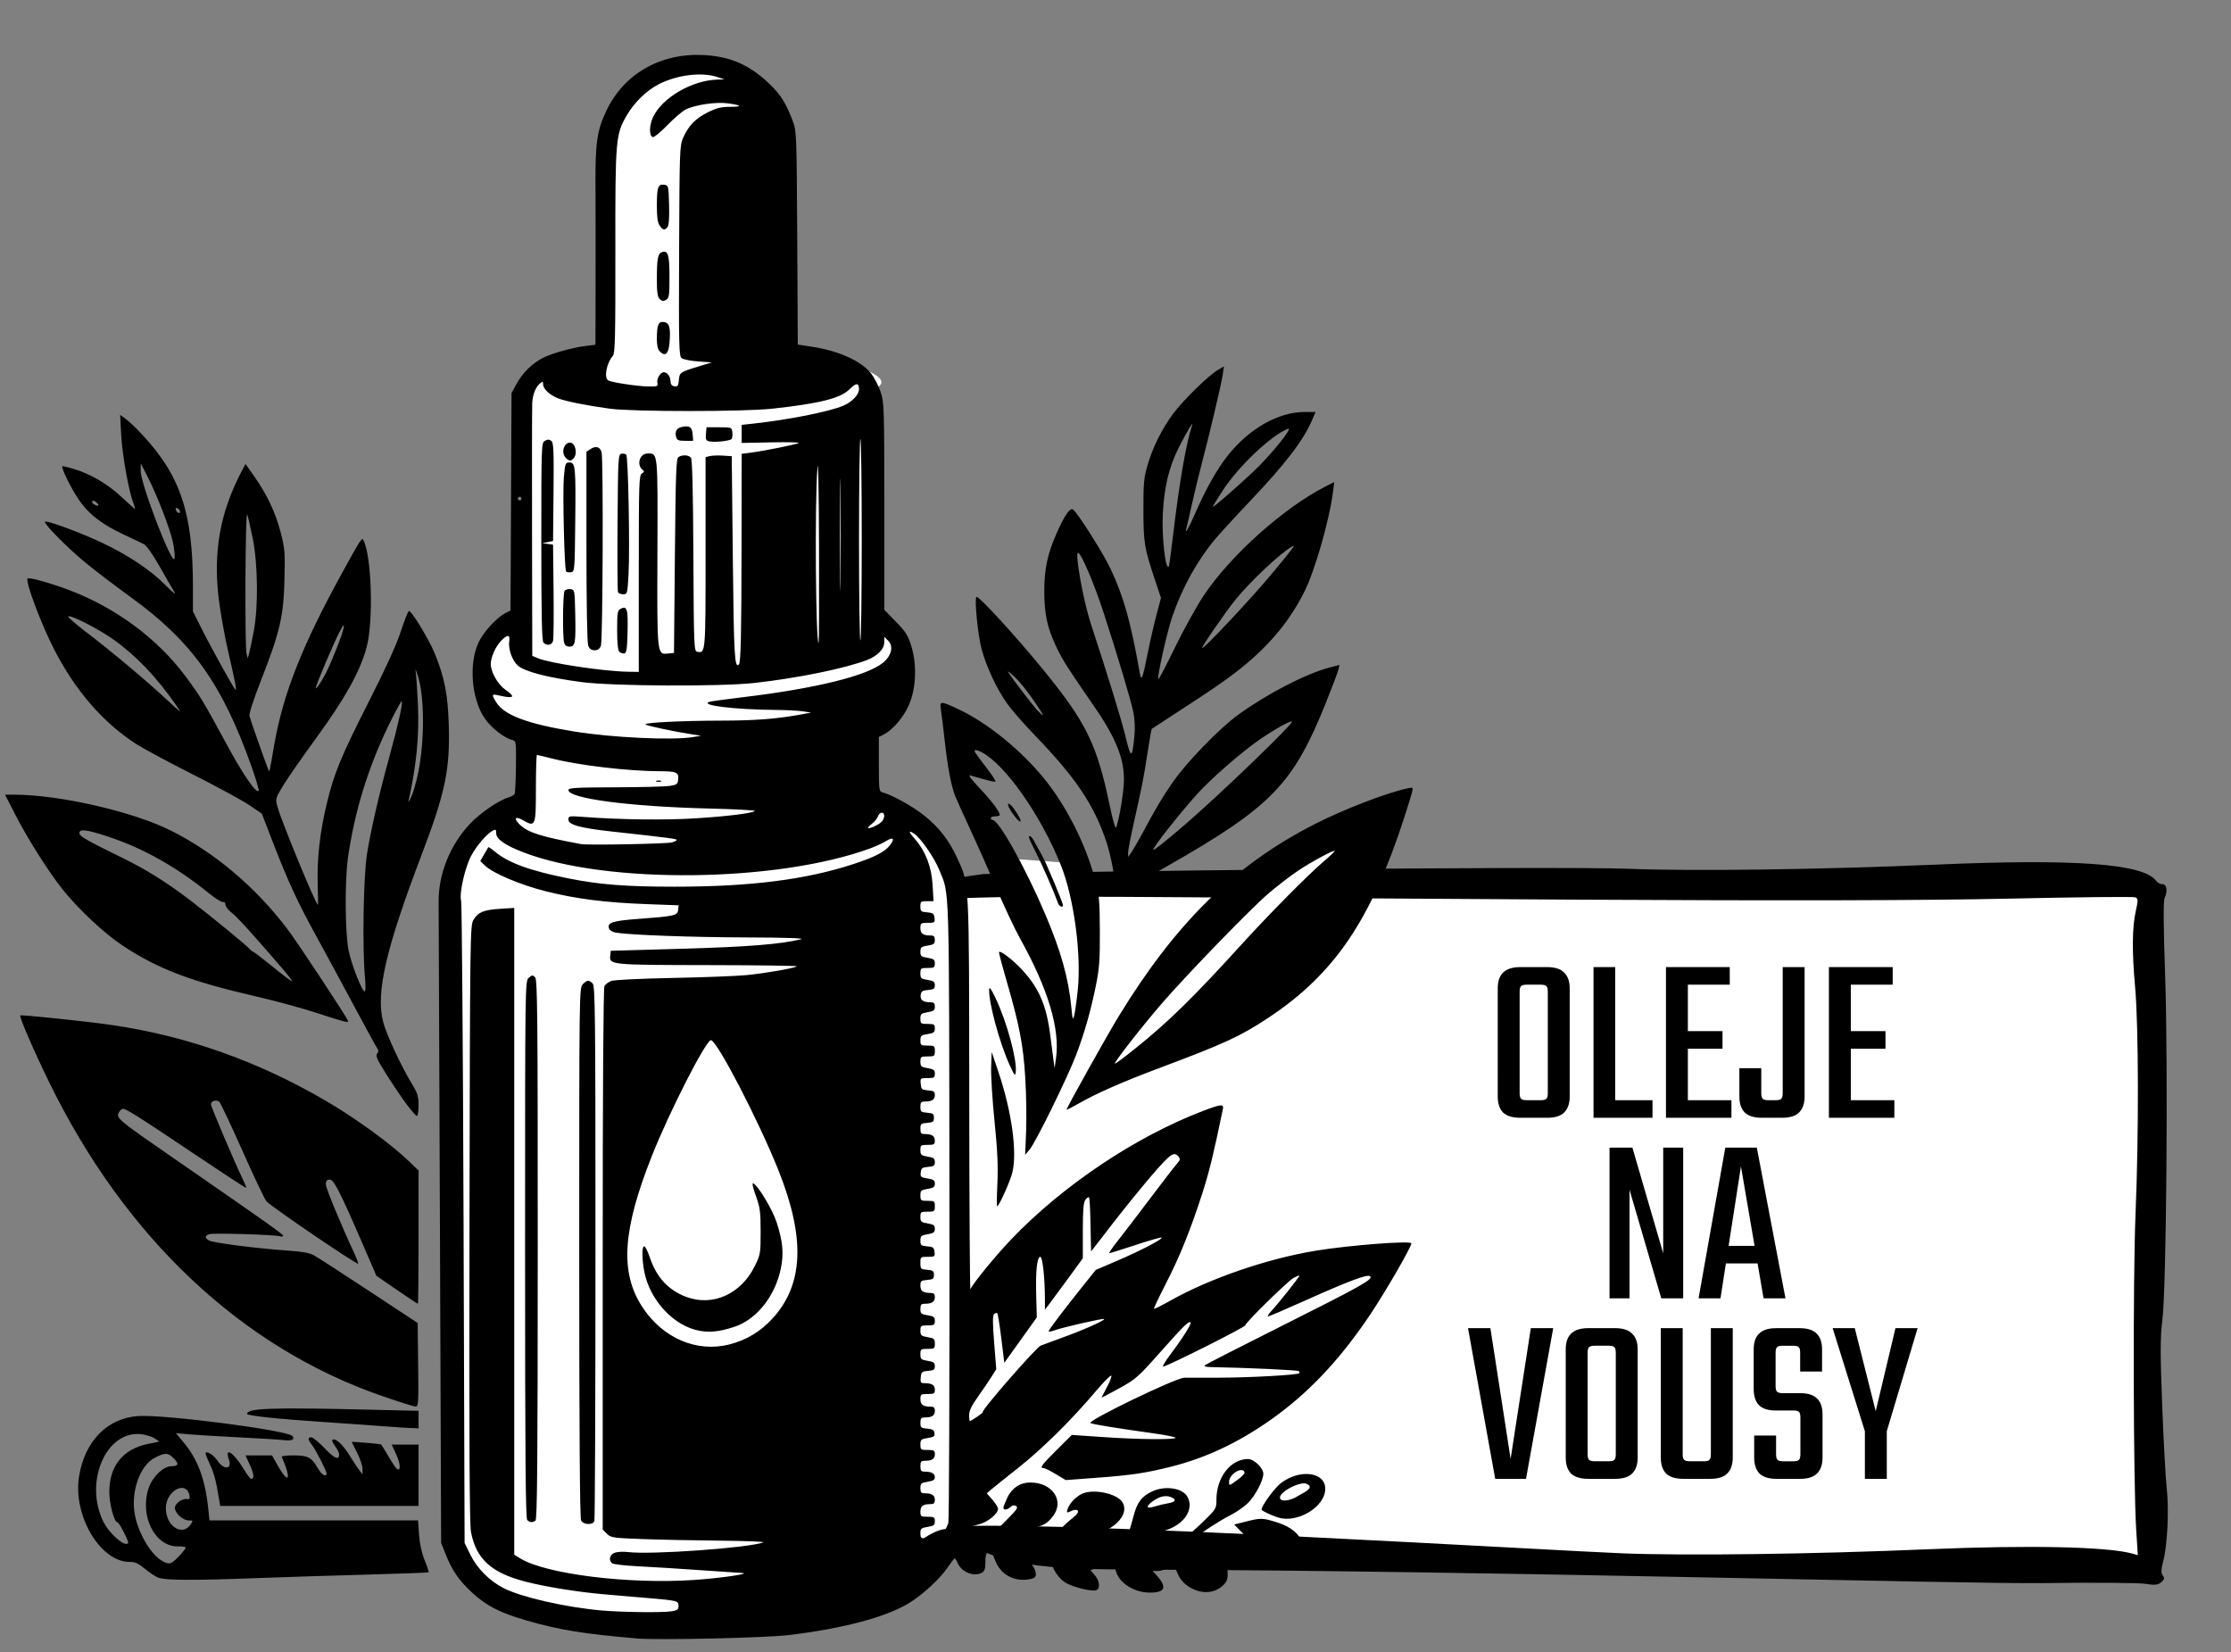 <?xml version="1.0" encoding="UTF-8" standalone="no"?>
<!-- Created with Inkscape (http://www.inkscape.org/) -->

<svg
   width="327.011mm"
   height="242.183mm"
   viewBox="0 0 327.011 242.183"
   version="1.1"
   id="svg5"
   inkscape:version="1.1.1 (3bf5ae0d25, 2021-09-20)"
   sodipodi:docname="OLEJE NA VOUSY.svg"
   xmlns:inkscape="http://www.inkscape.org/namespaces/inkscape"
   xmlns:sodipodi="http://sodipodi.sourceforge.net/DTD/sodipodi-0.dtd"
   xmlns="http://www.w3.org/2000/svg"
   xmlns:svg="http://www.w3.org/2000/svg">
  <rect x="0" y="0" width="327.011" height="242.183" fill="#808080" stroke="none"/>
  <sodipodi:namedview
     id="namedview7"
     pagecolor="#ffffff"
     bordercolor="#666666"
     borderopacity="1.0"
     inkscape:pageshadow="2"
     inkscape:pageopacity="0.0"
     inkscape:pagecheckerboard="0"
     inkscape:document-units="mm"
     showgrid="false"
     lock-margins="true"
     fit-margin-top="5"
     fit-margin-left="5"
     fit-margin-right="5"
     fit-margin-bottom="5"
     inkscape:zoom="0.5052024"
     inkscape:cx="722.48271"
     inkscape:cy="497.82028"
     inkscape:window-width="1920"
     inkscape:window-height="991"
     inkscape:window-x="-9"
     inkscape:window-y="-9"
     inkscape:window-maximized="1"
     inkscape:current-layer="layer3"
     height="242.183mm" />
  <defs
     id="defs2" />
  <g
     inkscape:groupmode="layer"
     id="layer2"
     inkscape:label="bila"
     transform="translate(-16.273,83.565)">
    <path
       style="fill:#ffffff;stroke:none;stroke-width:0.265px;stroke-linecap:butt;stroke-linejoin:miter;stroke-opacity:1"
       d="m 331.182,46.248 -109.981,-0.786 -64.853,-0.345 -5.325,-8.755 -9.296,-5.237 2.16,-14.271 4.844,-2.815 -1.702,-5.63 -2.553,-2.029 -0.393,-32.863 c 0,0 5.041,-1.244 -4.124,-3.993 -9.165,-2.75 -13.551,-2.422 -13.551,-2.422 l 3.208,-12.242 0.196,-23.567 -6.677,-5.041 c 0,0 -12.569,-2.422 -16.628,5.826 -4.059,8.249 -1.309,24.484 -1.309,24.484 l -0.458,7.201 -0.458,4.713 -9.361,2.422 -2.095,3.273 0.131,7.07 -0.393,26.382 -5.04,2.332 -0.324,9.047 4.382,4.136 1.375,4.452 -0.393,7.267 -7.267,3.142 -2.291,7.398 -0.917,8.969 0.327,29.656 V 122.122 l 0.327,21.276 4.321,6.285 18.854,5.303 20.883,-0.851 c 0,0 16.563,1.571 23.895,-4.713 5.069,-4.826 6.261,-5.986 12.504,-7.725 l 34.696,1.964 73.713,2.291 h 50.67 8.969 z"
       id="path4420"
       sodipodi:nodetypes="ccccccccccsccccscccccccccccccccccccccccccccc" />
    <g
       aria-label="OLEJE NA VOUSY"
       id="text3585"
       style="font-size:35.278px;line-height:0.75;font-family:Teko;-inkscape-font-specification:Teko;stroke-width:0.265"
       transform="translate(-4.259,3.042)">
      <path
         d="M 247.402,70.514 V 58.731 q 0,-0.635 -0.212,-0.811 -0.176,-0.212 -0.847,-0.212 h -1.164 v -2.575 h 2.117 q 1.729,0 2.505,0.811 0.811,0.776 0.811,2.293 v 12.277 z m 0,3.104 v -4.586 h 3.21 v 5.08 q 0,1.517 -0.811,2.328 -0.776,0.776 -2.505,0.776 h -2.328 v -2.575 h 1.376 q 0.67,0 0.847,-0.212 0.212,-0.212 0.212,-0.811 z m -4.128,-14.887 v 11.818 h -3.21 V 58.237 q 0,-1.517 0.776,-2.293 0.811,-0.811 2.54,-0.811 h 2.117 v 2.575 h -1.164 q -0.635,0 -0.847,0.212 -0.212,0.176 -0.212,0.811 z m 0,10.054 v 4.833 q 0,0.6 0.212,0.811 0.212,0.212 0.847,0.212 h 1.094 v 2.575 h -2.046 q -1.729,0 -2.54,-0.776 -0.776,-0.811 -0.776,-2.328 v -5.327 z"
         style="text-align:center;text-anchor:middle"
         id="path18574" />
      <path
         d="m 254.105,55.132 h 3.175 v 22.084 h -3.175 z m 1.552,22.084 v -2.575 h 7.091 v 2.575 z"
         style="text-align:center;text-anchor:middle"
         id="path18576" />
      <path
         d="m 264.723,55.132 h 3.21 v 22.084 h -3.21 z m 8.29,9.384 v 2.575 h -6.526 v -2.575 z m 1.058,-9.384 v 2.575 h -7.655 v -2.575 z m 0.247,19.509 v 2.575 h -7.902 v -2.575 z"
         style="text-align:center;text-anchor:middle"
         id="path18578" />
      <path
         d="m 275.483,69.949 h 3.21 v 3.669 q 0,0.6 0.212,0.811 0.212,0.212 0.847,0.212 h 1.023 q 0.67,0 0.847,-0.212 0.212,-0.212 0.212,-0.811 V 55.132 h 3.21 v 18.979 q 0,1.517 -0.811,2.328 -0.776,0.776 -2.469,0.776 h -2.999 q -1.693,0 -2.505,-0.776 -0.776,-0.811 -0.776,-2.328 z"
         style="text-align:center;text-anchor:middle"
         id="path18580" />
      <path
         d="m 288.606,55.132 h 3.21 v 22.084 h -3.21 z m 8.29,9.384 v 2.575 h -6.526 v -2.575 z m 1.058,-9.384 v 2.575 h -7.655 v -2.575 z m 0.247,19.509 v 2.575 h -7.902 v -2.575 z"
         style="text-align:center;text-anchor:middle"
         id="path18582" />
      <path
         d="m 264.318,81.591 h 2.928 v 22.084 h -3.21 l -4.657,-15.91 v 15.91 h -2.928 V 81.591 h 3.351 l 4.516,15.487 z"
         style="text-align:center;text-anchor:middle"
         id="path18584" />
      <path
         d="m 279.452,95.984 v 2.575 h -7.232 v -2.575 z m 2.787,7.691 h -3.21 l -3.316,-19.332 -2.999,19.332 h -3.21 l 3.916,-22.084 h 4.621 z"
         style="text-align:center;text-anchor:middle"
         id="path18586" />
      <path
         d="m 244.915,108.049 h 3.281 l -3.986,22.084 h -4.516 l -3.986,-22.084 h 3.281 l 2.963,19.156 z"
         style="text-align:center;text-anchor:middle"
         id="path18588" />
      <path
         d="m 257.368,123.43 v -11.783 q 0,-0.635 -0.212,-0.811 -0.176,-0.212 -0.847,-0.212 h -1.164 v -2.575 h 2.117 q 1.729,0 2.505,0.811 0.811,0.776 0.811,2.293 v 12.277 z m 0,3.104 v -4.586 h 3.21 v 5.08 q 0,1.517 -0.811,2.328 -0.776,0.776 -2.505,0.776 h -2.328 v -2.575 h 1.376 q 0.67,0 0.847,-0.212 0.212,-0.212 0.212,-0.811 z m -4.128,-14.887 v 11.818 h -3.21 v -12.312 q 0,-1.517 0.776,-2.293 0.811,-0.811 2.54,-0.811 h 2.117 v 2.575 h -1.164 q -0.635,0 -0.847,0.212 -0.212,0.176 -0.212,0.811 z m 0,10.054 v 4.833 q 0,0.6 0.212,0.811 0.212,0.212 0.847,0.212 h 1.094 v 2.575 h -2.046 q -1.729,0 -2.54,-0.776 -0.776,-0.811 -0.776,-2.328 v -5.327 z"
         style="text-align:center;text-anchor:middle"
         id="path18590" />
      <path
         d="m 271.303,126.535 v -18.486 h 3.21 v 18.979 q 0,1.517 -0.811,2.328 -0.776,0.776 -2.505,0.776 h -2.328 v -2.575 h 1.411 q 0.635,0 0.811,-0.212 0.212,-0.212 0.212,-0.811 z m -4.128,-18.486 v 18.486 q 0,0.6 0.212,0.811 0.212,0.212 0.847,0.212 h 1.094 v 2.575 h -2.046 q -1.729,0 -2.54,-0.776 -0.776,-0.811 -0.776,-2.328 v -18.979 z"
         style="text-align:center;text-anchor:middle"
         id="path18592" />
      <path
         d="m 284.426,126.535 v -5.397 q 0,-0.635 -0.212,-0.811 -0.176,-0.212 -0.811,-0.212 h -2.611 q -1.693,0 -2.469,-0.811 -0.741,-0.811 -0.741,-2.328 v -5.821 q 0,-1.517 0.776,-2.293 0.811,-0.811 2.505,-0.811 h 3.457 q 1.729,0 2.505,0.811 0.776,0.776 0.776,2.293 v 3.246 h -3.21 v -2.752 q 0,-0.635 -0.212,-0.811 -0.176,-0.212 -0.847,-0.212 h -1.482 q -0.635,0 -0.847,0.212 -0.212,0.176 -0.212,0.811 v 4.904 q 0,0.6 0.212,0.811 0.212,0.212 0.847,0.212 h 2.575 q 1.693,0 2.469,0.811 0.776,0.776 0.776,2.293 v 6.35 q 0,1.517 -0.811,2.328 -0.776,0.776 -2.469,0.776 h -3.457 q -1.693,0 -2.505,-0.776 -0.776,-0.811 -0.776,-2.328 v -3.246 h 3.21 v 2.752 q 0,0.6 0.212,0.811 0.212,0.212 0.847,0.212 h 1.482 q 0.635,0 0.811,-0.212 0.212,-0.212 0.212,-0.811 z"
         style="text-align:center;text-anchor:middle"
         id="path18594" />
      <path
         d="m 296.985,123.501 h -2.999 l -4.833,-15.452 h 3.246 l 3.069,12.171 2.893,-12.171 h 3.246 z m -3.104,-1.764 h 3.21 v 8.396 h -3.21 z"
         style="text-align:center;text-anchor:middle"
         id="path18596" />
    </g>
  </g>
  <g
     inkscape:label="Vrstva 1"
     inkscape:groupmode="layer"
     id="layer1"
     transform="translate(109.996,5.63)">
    <path
       style="fill:#000000;stroke-width:0.328"
       d="m 14.82,227.883 2.131,-0.447 14.026,-9.397 c 17.809,-0.581 86.313,3.575 96.891,3.99 9.377,0.368 27.95,0.119 44.835,-0.602 14.709,-0.628 26.298,-0.376 29.888,0.65 l 0.765,0.219 -0.231,-3.635 c -0.436,-6.852 -0.5,-36.826 -0.099,-46.459 0.483,-11.594 0.449,-27.469 -0.07,-33.21 -0.469,-5.188 -0.433,-8.756 0.113,-11.152 0.35,-1.534 0.34,-1.776 -0.077,-1.958 -0.262,-0.114 -8.566,-0.029 -18.453,0.191 -12.23,0.271 -32.704,0.319 -64.04,0.148 -66.303,-0.362 -79.618,-0.684 -91.468,-0.134 0,0 0.161,-2.555 1.05,-3.034 v 0 l 4.019,-0.579 c 10.728,-0.409 83.949,-1.192 94.69,-0.772 9.414,0.368 28.14,0.115 44.681,-0.603 20.666,-0.897 30.729,-0.163 32.579,2.375 0.195,0.267 0.614,0.486 0.931,0.486 0.636,0 0.778,1.016 0.288,2.058 -0.182,0.386 -0.149,4.556 0.088,11.251 0.458,12.94 0.19,46.06 -0.409,50.636 -0.306,2.338 -0.311,4.892 -0.022,12.41 0.2,5.207 0.503,10.725 0.674,12.263 0.348,3.135 0.092,8.291 -0.529,10.643 -0.315,1.194 -0.327,1.668 -0.05,2.048 0.284,0.39 0.233,0.602 -0.242,1.004 -0.465,0.394 -0.987,0.445 -2.292,0.224 -0.929,-0.157 -7.562,-0.207 -14.74,-0.111 -12.22,0.164 -80.352,-1.797 -132.445,-1.976 -13.695,-0.047 -22.014,-0.355 -27.093,-5.411 -3.26,-3.245 -13.308,9.032 -13.308,9.032 z"
       id="path1693"
       sodipodi:nodetypes="cccssscssccsccccccsscssccccssssssscc" />
    <path
       style="fill:#ffffff;stroke:none;stroke-width:0.265px;stroke-linecap:butt;stroke-linejoin:miter;stroke-opacity:1"
       d="m 85.926,117.638 -16.479,9.443 13.517,1.296 c 0,0 12.776,-12.406 2.963,-10.739 z"
       id="path4455" />
    <path
       style="fill:#ffffff;stroke:none;stroke-width:0.265px;stroke-linecap:butt;stroke-linejoin:miter;stroke-opacity:1"
       d="m 49.449,127.637 -1.111,-6.666 -11.601,-0.858 4.936,9.931 8.888,-2.407"
       id="path4490"
       sodipodi:nodetypes="ccccc" />
  </g>
  <g
     inkscape:groupmode="layer"
     id="layer3"
     inkscape:label="olej"
     transform="translate(-16.273,83.565)">
    <path
       style="fill:#000000;stroke-width:0.265"
       d="m 109.64,156.569 c -7.829,-0.67 -11.355,-1.243 -16.152,-2.624 -3.887,-1.119 -5.927,-2.159 -8,-4.078 -1.923,-1.78 -2.915,-3.203 -3.839,-5.507 l -0.717,-1.789 -0.174,-45.905 c -0.096,-25.248 -0.182,-46.858 -0.193,-48.022 -0.036,-4.095 1.653,-8.326 4.566,-11.44 1.488,-1.591 4.261,-3.488 5.722,-3.916 0.364,-0.106 0.739,-0.315 0.835,-0.464 0.095,-0.149 0.189,-1.964 0.209,-4.034 0.035,-3.725 0.029,-3.766 -0.576,-3.917 -1.175,-0.295 -3.067,-1.786 -4.005,-3.157 -1.933,-2.824 -2.358,-7.997 -0.91,-11.098 0.728,-1.559 2.628,-3.64 3.947,-4.322 l 0.749,-0.387 0.074,-15.938 0.074,-15.938 0.777,-1.403 c 0.877,-1.583 2.272,-2.95 3.814,-3.736 1.305,-0.666 4.31,-1.508 6.242,-1.749 l 1.47,-0.184 0.016,-9.296 c 0.009,-5.113 0.002,-11.503 -0.014,-14.2 -0.037,-6.097 0.237,-7.944 1.602,-10.815 2.573,-5.408 7.952,-8.479 14.271,-8.147 4.039,0.212 6.945,1.54 9.952,4.548 1.415,1.415 2.15,2.635 3.106,5.151 0.54,1.423 0.56,1.95 0.64,17.101 l 0.083,15.633 2.102,0.322 c 3.881,0.594 7.112,2.045 8.597,3.86 0.48,0.586 1.121,1.806 1.425,2.711 0.536,1.593 0.553,2.127 0.553,16.811 v 15.166 l 1.703,1.745 c 1.474,1.511 1.781,2.002 2.283,3.655 0.848,2.793 0.656,6.387 -0.468,8.764 -0.824,1.741 -2.307,3.44 -3.584,4.104 l -0.728,0.378 v 3.987 c 0,3.795 0.026,3.994 0.542,4.128 1.387,0.363 4.509,2.099 6.132,3.41 2.181,1.762 3.603,3.599 4.806,6.205 1.798,3.895 1.747,2.892 1.77,34.831 0.011,15.832 0.088,28.606 0.171,28.388 0.295,-0.782 3.628,-4.863 5.996,-7.342 7.541,-7.893 18.247,-15.054 28.134,-18.818 2.637,-1.004 3.039,-1.037 2.871,-0.232 -1.432,6.853 -1.984,9.116 -2.983,12.23 -1.734,5.401 -3.316,9.326 -5.384,13.353 -1.004,1.956 -1.781,3.601 -1.726,3.656 0.055,0.055 1.154,-0.492 2.442,-1.215 5.784,-3.249 14.171,-6.126 21.259,-7.293 4.89,-0.805 14.023,-1.505 14.023,-1.076 0,0.529 -3.713,6.959 -5.97,10.339 -4.188,6.272 -8.567,11.026 -13.588,14.751 -5.122,3.8 -10.26,6.298 -15.764,7.666 -3.701,0.92 -5.789,1.228 -10.899,1.607 l -4.447,0.331 -1.46,-0.881 c -0.803,-0.485 -1.607,-0.881 -1.786,-0.881 -0.619,0 -0.316,-0.418 1.91,-2.633 l 2.236,-2.224 4.577,0.314 c 5.09,0.35 10.342,0.41 10.63,0.122 0.103,-0.103 -1.276,-0.393 -3.065,-0.644 -5.718,-0.802 -9.064,-1.346 -9.411,-1.531 -0.576,-0.307 12.502,-6.629 13.745,-6.644 0.339,-0.004 2.64,-0.007 5.114,-0.007 4.35,-1e-4 11.481,-0.396 11.737,-0.652 0.069,-0.069 0.041,-0.209 -0.061,-0.311 -0.152,-0.152 -7.82,-0.503 -12.853,-0.588 -0.716,-0.012 -1.079,-0.114 -0.926,-0.261 0.138,-0.132 5.139,-2.692 11.113,-5.688 11.912,-5.974 13.58,-6.909 13.13,-7.359 -0.362,-0.362 -3.055,0.647 -9.833,3.687 -2.69,1.206 -5.005,2.193 -5.145,2.193 -0.14,0 0.11,-0.387 0.556,-0.86 0.923,-0.98 4.056,-4.933 4.056,-5.117 0,-0.067 -0.369,0.069 -0.819,0.302 -0.831,0.43 -7.118,6.592 -7.118,6.976 0,0.281 -11.873,6.228 -12.06,6.042 -0.08,-0.08 0.38,-0.843 1.023,-1.694 1.844,-2.442 3.195,-4.583 3.009,-4.769 -0.253,-0.253 -0.974,0.459 -4.601,4.544 -3.068,3.456 -3.458,3.797 -5.82,5.093 -1.392,0.764 -2.562,1.389 -2.599,1.389 -0.037,0 0.287,-0.656 0.722,-1.458 0.434,-0.802 0.745,-1.592 0.69,-1.756 -0.055,-0.164 -1.096,0.879 -2.315,2.318 -3.572,4.218 -7.84,8.428 -11.387,11.23 -1.819,1.437 -3.588,2.855 -3.931,3.15 l -0.624,0.537 0.822,0.936 c 0.452,0.515 0.822,1.12 0.822,1.344 0,0.691 -1.438,1.89 -2.668,2.226 -0.643,0.175 -1.318,0.361 -1.499,0.412 -0.519,0.147 -0.392,0.561 0.394,1.29 0.87,0.807 1.127,0.842 1.127,0.157 0,-0.458 0.088,-0.485 0.798,-0.237 0.439,0.153 1.081,0.207 1.427,0.121 0.444,-0.111 1.083,0.117 2.178,0.777 2.346,1.414 3.839,0.995 2.221,-0.624 -0.548,-0.548 -1.278,-0.912 -2.273,-1.135 l -1.466,-0.328 1.402,-1.42 c 1.13,-1.144 1.326,-1.467 1.011,-1.661 -0.26,-0.161 -0.533,-0.113 -0.815,0.142 -0.49,0.443 -1.044,0.505 -1.044,0.116 0,-0.147 0.25,-0.8 0.556,-1.45 0.681,-1.448 1.889,-2.251 3.386,-2.251 3.247,0 5.047,2.672 3.323,4.932 -0.841,1.103 -1.521,1.481 -3.032,1.69 -1.127,0.155 -1.155,0.179 -0.529,0.447 0.364,0.155 1.123,0.651 1.686,1.102 0.758,0.606 1.274,0.81 1.984,0.783 0.644,-0.024 1.295,0.192 1.979,0.658 0.99,0.674 2.695,1.183 2.986,0.892 0.6,-0.6 -1.395,-2.358 -3.322,-2.927 l -1.077,-0.318 0.77,-0.785 c 0.424,-0.432 1.145,-1.068 1.604,-1.415 1.007,-0.762 0.719,-1.38 -0.405,-0.868 -0.646,0.294 -0.676,0.277 -0.506,-0.285 0.234,-0.773 1.121,-1.74 2.026,-2.211 1.652,-0.86 5.334,-0.089 6.061,1.269 1.19,2.224 -2.589,5.1 -6.031,4.59 -0.924,-0.137 -0.892,-0.106 0.373,0.363 0.761,0.282 1.809,0.838 2.329,1.235 0.893,0.681 1.018,0.705 2.221,0.428 1.082,-0.25 1.47,-0.22 2.566,0.196 0.71,0.27 1.857,0.575 2.548,0.679 1.056,0.158 1.256,0.121 1.256,-0.237 0,-0.595 -1.855,-1.874 -3.308,-2.281 -0.957,-0.268 -1.177,-0.431 -1.032,-0.766 0.102,-0.234 0.397,-1.242 0.657,-2.24 0.528,-2.031 1.201,-2.919 2.757,-3.638 1.91,-0.882 4.461,-0.481 5.152,0.808 1.225,2.29 -1.29,4.952 -4.957,5.246 l -1.673,0.134 1.517,0.512 c 0.834,0.282 1.808,0.741 2.164,1.021 0.356,0.28 1.033,0.509 1.505,0.509 0.476,0 1.02,0.195 1.221,0.438 0.783,0.944 3.406,1.556 3.406,0.794 0,-0.498 -0.694,-1.055 -2.346,-1.883 l -1.42,-0.712 0.626,-0.415 c 0.344,-0.228 1.429,-1.198 2.412,-2.156 1.726,-1.683 1.786,-1.785 1.786,-3.04 0,-3.309 2.078,-5.991 4.642,-5.991 0.867,0 2.238,1.326 2.235,2.162 -0.004,0.968 -1.154,3.165 -2.228,4.259 -0.539,0.549 -1.716,1.367 -2.616,1.82 -1.531,0.77 -4.679,2.822 -4.679,3.051 0,0.057 0.582,0.026 1.294,-0.069 1.597,-0.212 3.01,0.219 3.733,1.139 0.493,0.627 0.503,0.721 0.117,1.148 -0.231,0.255 -0.71,0.537 -1.065,0.626 -0.598,0.15 -0.617,0.204 -0.262,0.751 0.382,0.589 0.535,1.418 0.458,2.472 -0.068,0.917 -1.284,1.91 -2.58,2.104 -1.743,0.261 -3.84,-0.818 -4.587,-2.36 -0.301,-0.622 -0.548,-1.273 -0.548,-1.445 0,-0.439 -0.212,-0.393 -0.986,0.216 -0.37,0.291 -1.035,0.529 -1.477,0.529 h -0.804 l 0.542,0.595 c 1.62,1.778 1.332,2.58 -0.928,2.58 -2.646,1e-4 -5.078,-1.818 -5.078,-3.796 0,-0.84 0.125,-0.842 -2.28,0.027 l -1.354,0.489 0.627,0.729 c 0.718,0.835 0.824,1.963 0.207,2.2 -0.603,0.232 -3.242,-0.401 -4.436,-1.063 -0.948,-0.526 -2.017,-2.042 -2.027,-2.874 -0.011,-0.898 -0.395,-1.009 -1.792,-0.517 -1.285,0.453 -1.346,0.514 -0.986,0.991 0.211,0.279 0.388,0.771 0.393,1.091 0.007,0.46 -0.188,0.62 -0.918,0.757 -2.222,0.417 -4.199,-0.637 -5.011,-2.67 -0.289,-0.724 -0.543,-1.349 -0.564,-1.389 -0.021,-0.04 -0.234,0.003 -0.473,0.095 -0.321,0.123 -0.435,0.504 -0.435,1.452 0,1 -0.114,1.346 -0.512,1.559 -1.177,0.63 -2.944,-0.058 -3.526,-1.373 -0.179,-0.404 -0.385,-0.731 -0.459,-0.727 -0.074,0.004 -0.541,0.607 -1.039,1.341 -1.132,1.668 -3.731,4.059 -5.701,5.245 -3.407,2.05 -9.663,3.706 -17.603,4.659 -3.389,0.407 -19.156,0.759 -22.225,0.496 z m 5.093,-3.981 c 0.819,-0.135 0.992,-0.273 0.992,-0.786 0,-0.749 -0.126,-0.782 -4.366,-1.144 -1.746,-0.149 -4.663,-0.398 -6.482,-0.555 -3.83,-0.329 -8.511,-1.078 -11.522,-1.845 -5.04,-1.284 -7.284,-3.314 -8.046,-7.282 -0.223,-1.161 -0.282,-13.19 -0.223,-45.237 0.078,-42.469 0.094,-43.679 0.587,-44.494 0.682,-1.127 1.496,-1.462 3.925,-1.615 l 2.051,-0.129 v 47.398 47.398 l 0.86,0.529 c 3.765,2.318 15.937,3.825 25.564,3.165 4.048,-0.278 8.61,-0.964 6.84,-1.03 -0.404,-0.015 -3.143,-0.198 -6.085,-0.408 -2.943,-0.209 -6.957,-0.459 -8.922,-0.555 -1.965,-0.096 -3.721,-0.296 -3.903,-0.446 -0.565,-0.464 -0.379,-1.26 0.361,-1.541 0.381,-0.145 1.244,-0.193 1.918,-0.108 3.337,0.422 17.665,-0.597 19.873,-1.414 0.285,-0.105 -2.544,-0.219 -6.286,-0.253 -3.742,-0.034 -8.88,-0.139 -11.418,-0.233 -4.353,-0.162 -4.648,-0.206 -5.226,-0.784 l -0.612,-0.612 v -39.585 c 0,-24.835 0.095,-39.762 0.254,-40.06 0.14,-0.262 0.586,-0.601 0.992,-0.755 0.421,-0.16 4.253,-0.349 8.94,-0.441 4.511,-0.089 9.393,-0.276 10.848,-0.414 2.667,-0.254 6.881,-0.981 7.453,-1.286 0.17,-0.091 -5.664,-0.174 -12.965,-0.185 -14.401,-0.022 -14.57,-0.038 -14.414,-1.387 l 0.082,-0.71 10.451,-0.3 c 9.72,-0.279 14.432,-0.657 17.462,-1.403 0.579,-0.142 -2.414,-0.238 -7.995,-0.255 -8.076,-0.025 -17.002,-0.351 -19.166,-0.7 -0.459,-0.074 -0.91,-0.331 -1.002,-0.571 -0.341,-0.889 0.457,-1.161 4.226,-1.44 5.353,-0.395 5.796,-0.494 5.892,-1.315 l 0.08,-0.68 -4.798,-0.18 c -6.03,-0.226 -10.276,-0.77 -14.707,-1.884 -3.68,-0.925 -7.698,-2.622 -8.874,-3.748 l -0.703,-0.674 0.553,-0.966 c 0.304,-0.531 0.586,-1.011 0.626,-1.065 0.04,-0.054 0.453,0.221 0.918,0.611 1.993,1.677 5.133,2.826 10.82,3.96 4.599,0.916 8.402,1.215 15.506,1.216 11.165,0.002 19.34,-1.032 26.298,-3.326 3.204,-1.056 4.625,-1.801 5.381,-2.821 0.709,-0.957 0.412,-1.186 -0.671,-0.518 -0.481,0.297 -1.529,0.778 -2.329,1.07 -13.659,4.982 -38.625,5.253 -50.8,0.551 -2.686,-1.037 -3.969,-1.936 -3.969,-2.78 0,-0.559 -0.075,-0.621 -0.485,-0.402 -0.9,0.481 -2.395,2.221 -3.186,3.707 -0.924,1.735 -1.773,5.542 -1.47,6.587 0.113,0.391 0.275,21.727 0.358,47.415 l 0.152,46.705 0.868,1.763 c 0.971,1.972 2.831,3.832 4.86,4.86 2.616,1.325 9.052,2.794 14.285,3.259 3.067,0.273 9.016,0.343 10.349,0.123 z m -13.286,-13.307 c -0.185,-0.346 -0.274,-13.065 -0.274,-39.291 0,-38.426 0.005,-38.784 0.529,-39.308 0.638,-0.638 0.892,-0.658 1.436,-0.113 0.374,0.374 0.416,4.313 0.416,39.401 0,21.442 -0.072,39.174 -0.161,39.404 -0.233,0.607 -1.607,0.541 -1.947,-0.093 z m -7.894,-0.07 c -0.244,-0.244 -0.318,-9.41 -0.318,-39.646 0,-39.194 0.002,-39.331 0.537,-39.815 0.476,-0.431 0.582,-0.441 0.931,-0.092 0.345,0.345 0.393,5.265 0.389,39.919 -0.004,31.325 -0.074,39.568 -0.336,39.735 -0.469,0.298 -0.837,0.267 -1.204,-0.099 z m 59.68,2.954 c 0.837,-0.965 1.292,-0.554 2.045,-2.505 0.112,-0.291 0.184,-20.889 0.158,-45.773 -0.05,-49.198 0.04,-46.188 -1.49,-49.953 -0.741,-1.823 -2.722,-4.685 -3.677,-5.31 -0.907,-0.594 -0.854,-0.305 0.156,0.844 1.517,1.727 2.394,4.032 2.546,6.682 l 0.135,2.361 h -0.963 c -0.889,0 -0.963,0.06 -0.963,0.778 0,0.708 0.089,0.785 0.992,0.86 0.861,0.071 1.003,0.178 1.076,0.81 0.079,0.688 0.025,0.728 -0.992,0.728 -1.01,0 -1.076,0.047 -1.076,0.765 0,0.808 0.379,1.087 1.477,1.087 0.505,0 0.64,0.138 0.64,0.658 0,0.563 -0.153,0.683 -1.058,0.828 -0.937,0.15 -1.058,0.253 -1.058,0.895 0,0.643 0.122,0.746 1.058,0.895 0.906,0.145 1.058,0.264 1.058,0.828 0,0.592 -0.107,0.658 -1.058,0.658 -0.999,0 -1.058,0.045 -1.058,0.791 0,0.718 0.098,0.806 1.058,0.96 0.881,0.141 1.058,0.272 1.058,0.781 0,0.516 -0.155,0.625 -0.992,0.694 -0.816,0.068 -1.008,0.195 -1.081,0.714 -0.104,0.734 0.323,1.079 1.346,1.084 0.592,0.003 0.728,0.123 0.728,0.642 0,0.538 -0.166,0.666 -1.058,0.817 -0.952,0.161 -1.058,0.257 -1.058,0.949 0,0.723 0.066,0.77 1.058,0.77 0.951,0 1.058,0.067 1.058,0.658 0,0.563 -0.153,0.683 -1.058,0.828 -0.95,0.152 -1.058,0.247 -1.058,0.929 0,0.71 0.069,0.76 1.058,0.76 1,0 1.058,0.044 1.058,0.794 0,0.75 -0.059,0.794 -1.058,0.794 -0.992,0 -1.058,0.048 -1.058,0.77 0,0.693 0.107,0.789 1.058,0.949 0.893,0.151 1.058,0.279 1.058,0.817 0,0.57 -0.115,0.638 -1.075,0.638 -1.054,0 -1.073,0.017 -0.992,0.86 0.076,0.785 0.169,0.867 1.075,0.942 0.84,0.069 0.992,0.177 0.992,0.699 0,0.658 -0.442,0.938 -1.477,0.938 -0.532,0 -0.64,0.132 -0.64,0.778 0,0.708 0.089,0.785 0.992,0.86 0.86,0.071 0.992,0.17 0.992,0.744 0,0.573 -0.132,0.672 -0.992,0.744 -0.903,0.075 -0.992,0.152 -0.992,0.86 0,0.646 0.108,0.778 0.64,0.778 1.041,0 1.477,0.282 1.477,0.954 0,0.562 -0.118,0.633 -1.058,0.633 -0.992,0 -1.058,0.048 -1.058,0.77 0,0.693 0.107,0.789 1.058,0.949 0.884,0.149 1.058,0.281 1.058,0.801 0,0.528 -0.15,0.635 -0.992,0.704 -0.859,0.071 -1.003,0.179 -1.075,0.804 -0.076,0.659 0.011,0.737 0.992,0.894 0.887,0.142 1.075,0.276 1.075,0.766 0,0.488 -0.188,0.624 -1.058,0.763 -0.961,0.154 -1.058,0.242 -1.058,0.96 0,0.746 0.06,0.791 1.058,0.791 1,0 1.058,0.044 1.058,0.794 0,0.75 -0.059,0.794 -1.058,0.794 -0.992,0 -1.058,0.048 -1.058,0.77 0,0.693 0.107,0.789 1.058,0.949 0.88,0.149 1.058,0.282 1.058,0.794 0,0.511 -0.178,0.645 -1.058,0.794 -0.946,0.16 -1.058,0.259 -1.058,0.933 0,0.681 0.097,0.763 0.992,0.837 0.861,0.071 1.003,0.178 1.076,0.81 0.079,0.688 0.025,0.728 -0.992,0.728 -1.05,0 -1.076,0.022 -1.076,0.91 0,0.861 0.054,0.915 0.992,0.992 0.86,0.071 0.992,0.17 0.992,0.744 0,0.573 -0.132,0.672 -0.992,0.744 -0.894,0.074 -0.992,0.157 -0.992,0.832 0,0.791 0.386,1.071 1.477,1.071 0.498,0 0.64,0.14 0.64,0.633 0,0.673 -0.436,0.954 -1.477,0.954 -0.528,0 -0.64,0.133 -0.64,0.76 0,0.682 0.109,0.777 1.058,0.929 0.906,0.145 1.058,0.264 1.058,0.828 0,0.592 -0.107,0.658 -1.058,0.658 -0.992,0 -1.058,0.048 -1.058,0.77 0,0.693 0.107,0.789 1.058,0.949 0.952,0.161 1.058,0.257 1.058,0.949 0,0.723 -0.066,0.77 -1.058,0.77 -0.999,0 -1.058,0.045 -1.058,0.791 0,0.718 0.098,0.806 1.058,0.96 0.881,0.141 1.058,0.272 1.058,0.781 0,0.516 -0.155,0.625 -0.992,0.694 -0.906,0.075 -0.999,0.157 -1.075,0.942 -0.073,0.761 -0.008,0.86 0.574,0.86 1.058,0 1.494,0.278 1.494,0.954 0,0.562 -0.118,0.633 -1.058,0.633 -0.991,0 -1.058,0.049 -1.058,0.765 0,0.808 0.379,1.087 1.477,1.087 0.498,0 0.64,0.14 0.64,0.633 0,0.673 -0.436,0.954 -1.477,0.954 -0.532,0 -0.64,0.132 -0.64,0.778 0,0.708 0.089,0.785 0.992,0.86 0.776,0.064 1.01,0.204 1.072,0.641 0.067,0.469 -0.094,0.587 -0.992,0.731 -0.976,0.156 -1.072,0.243 -1.072,0.962 0,0.746 0.06,0.791 1.058,0.791 0.94,0 1.058,0.071 1.058,0.633 0,0.673 -0.436,0.954 -1.477,0.954 -0.535,0 -0.64,0.131 -0.64,0.794 0,0.663 0.105,0.794 0.64,0.794 0.985,0 1.477,0.273 1.477,0.819 0,0.376 -0.259,0.539 -1.058,0.667 -0.95,0.152 -1.058,0.247 -1.058,0.929 0,0.627 0.112,0.76 0.64,0.76 1.041,0 1.477,0.282 1.477,0.954 0,0.493 -0.141,0.633 -0.64,0.633 -1.098,0 -1.477,0.279 -1.477,1.087 0,0.717 0.068,0.765 1.058,0.765 0.951,0 1.058,0.067 1.058,0.658 0,0.563 -0.153,0.683 -1.058,0.828 -0.95,0.152 -1.058,0.247 -1.058,0.929 0,0.668 0.096,0.76 0.794,0.76 0.624,0 0.794,0.116 0.794,0.542 -0.645,1.34 0.378,-2.327 1.169,-0.602 0.32,-1.113 -1.24,0.934 -0.703,0.316 z m 32.501,-4.998 c 0.422,-0.134 1.214,-0.318 1.759,-0.409 1.135,-0.188 1.283,-0.572 0.356,-0.925 -0.766,-0.291 -1.698,-0.062 -2.638,0.649 -1.126,0.852 -0.906,1.14 0.522,0.685 z m 12.964,-4.915 c -0.262,-0.984 -2.276,0.224 -2.276,1.365 0,0.602 0.018,0.599 1.173,-0.245 0.645,-0.471 1.141,-0.975 1.103,-1.121 z m -39.16,-8.202 c 0.536,-0.364 0.894,-0.661 0.796,-0.661 -0.45,0 7.789,-9.465 8.478,-9.739 0.415,-0.165 1.886,-0.708 3.268,-1.207 3.041,-1.096 6.211,-2.511 6.03,-2.692 -0.144,-0.144 -6.248,1.259 -7.419,1.705 -0.4,0.152 -0.721,0.191 -0.712,0.085 0.018,-0.218 2.422,-3.39 5.098,-6.727 l 1.807,-2.252 3.22,-1.385 c 3.441,-1.48 6.649,-3.156 6.44,-3.365 -0.07,-0.07 -1.778,0.417 -3.795,1.082 -2.017,0.665 -3.76,1.21 -3.873,1.21 -0.113,0 0.432,-0.804 1.211,-1.786 0.779,-0.982 2.942,-3.81 4.807,-6.284 1.865,-2.474 3.631,-4.762 3.926,-5.085 0.442,-0.485 0.477,-0.658 0.199,-0.992 -0.452,-0.545 -0.808,-0.499 -1.594,0.204 -1.303,1.166 -5.692,6.47 -9.628,11.634 -0.857,1.124 -1.571,2.044 -1.587,2.044 -0.016,-2e-5 -0.058,-1.745 -0.093,-3.878 -0.035,-2.133 -0.134,-3.948 -0.22,-4.034 -0.086,-0.086 -0.325,0.074 -0.532,0.357 -0.285,0.39 -0.375,1.481 -0.375,4.541 v 4.027 l -2.284,3.132 c -1.256,1.723 -2.506,3.416 -2.778,3.763 l -0.494,0.631 v -1.45 c 0,-3.142 -0.339,-6.294 -0.676,-6.294 -0.482,0 -0.701,2.085 -0.601,5.732 l 0.086,3.153 -2.381,3.326 -2.381,3.326 -0.436,-3.552 c -0.24,-1.954 -0.51,-3.626 -0.6,-3.716 -0.09,-0.09 -0.299,-0.029 -0.463,0.135 -0.222,0.222 -0.22,1.295 0.009,4.184 l 0.308,3.885 -0.682,1.09 c -0.375,0.599 -1.27,1.916 -1.989,2.925 -0.935,1.312 -1.307,2.085 -1.307,2.712 0,0.482 0.054,0.877 0.121,0.877 0.066,0 0.559,-0.298 1.095,-0.661 z M 123.255,113.459 c 2.449,-0.638 4.512,-1.886 6.247,-3.779 4.559,-4.976 4.838,-11.785 0.888,-21.685 -2.916,-7.308 -9.037,-19.11 -9.912,-19.11 -0.738,0 -6.094,10.5 -8.665,16.988 -4.293,10.833 -4.694,17.012 -1.43,22.058 2.995,4.63 8.027,6.791 12.873,5.528 z m -4.407,-1.978 c -3.772,-0.653 -7.342,-4.474 -8.147,-8.719 -0.356,-1.876 -0.346,-3.785 0.019,-3.664 0.157,0.052 0.523,0.797 0.812,1.655 0.975,2.887 2.695,4.755 5.286,5.74 3.888,1.478 8.057,-0.376 10.078,-4.481 0.841,-1.708 0.868,-1.866 0.868,-5.076 -2.7e-4,-2.929 -0.082,-3.537 -0.706,-5.246 -0.407,-1.114 -0.576,-1.89 -0.4,-1.831 0.671,0.224 2.854,3.849 3.462,5.749 0.918,2.87 1.063,4.553 0.588,6.817 -0.845,4.029 -3.593,7.441 -6.833,8.485 -2.135,0.688 -3.474,0.84 -5.026,0.571 z m -4.115,-71.58 c 0.4,-0.1 0.728,-0.262 0.728,-0.36 0,-0.17 -1.019,-0.303 -9.393,-1.224 -4.75,-0.523 -6.482,-0.992 -6.482,-1.757 0,-0.542 0.078,-0.555 2.315,-0.388 5.359,0.401 11.868,0.481 16.291,0.202 4.761,-0.301 8.339,-0.746 8.723,-1.085 0.115,-0.101 -2.921,-0.262 -6.747,-0.357 -11.661,-0.289 -20.582,-1.465 -20.582,-2.712 0,-0.314 1.114,-0.379 6.813,-0.395 3.747,-0.011 7.349,-0.1 8.004,-0.198 1.066,-0.16 1.2,-0.259 1.278,-0.944 0.118,-1.035 -0.264,-1.211 -2.653,-1.215 -4.69,-0.009 -11.924,-0.861 -15.866,-1.867 -1.117,-0.285 -2.1,-0.518 -2.184,-0.518 -0.085,0 -0.154,2.206 -0.154,4.903 0,5.567 -0.061,5.717 -1.898,4.66 -1.167,-0.672 -1.419,-0.247 -0.414,0.697 1.195,1.123 3.109,1.724 8.926,2.805 0.968,0.18 12.441,-0.031 13.295,-0.244 z m -2.249,-9.026 c 0.182,-0.073 0.48,-0.073 0.661,0 0.182,0.073 0.033,0.133 -0.331,0.133 -0.364,0 -0.513,-0.06 -0.331,-0.133 z m 32.94,6.069 c 0.559,-0.506 0.613,-1.396 0.085,-1.396 -0.208,0 -0.454,0.235 -0.545,0.522 -0.091,0.287 -0.456,0.751 -0.812,1.03 -0.355,0.279 -0.646,0.577 -0.646,0.662 0,0.244 1.407,-0.357 1.918,-0.819 z m -27.582,-12.481 1.191,-0.198 -1.323,-0.203 c -2.658,-0.408 -6.62,-1.252 -6.825,-1.453 -0.274,-0.27 5.352,-0.55 11.19,-0.558 4.744,-0.006 7.979,-0.248 11.245,-0.84 l 1.852,-0.336 -1.191,-0.184 c -0.655,-0.101 -2.5,-0.196 -4.101,-0.21 -6.001,-0.053 -11.088,-0.679 -9.635,-1.185 0.206,-0.072 2.459,-0.381 5.005,-0.688 10.622,-1.278 18.129,-3.13 20.453,-5.046 1.252,-1.032 1.571,-2.409 0.747,-3.232 l -0.563,-0.563 v 0.803 c 0,0.977 -1.002,2.01 -2.514,2.591 -3.261,1.253 -10.166,2.66 -16.536,3.37 -4.931,0.549 -20.692,0.473 -25.252,-0.122 -5.075,-0.662 -8.508,-1.56 -9.461,-2.474 -0.827,-0.793 -1.376,-2.415 -1.207,-3.569 0.14,-0.954 -0.289,-0.96 -1.191,-0.018 -0.829,0.866 -1.519,2.415 -1.519,3.414 0,1.162 1.05,3.003 2.144,3.76 1.553,1.073 1.264,1.352 -0.888,0.852 -1.144,-0.266 -1.177,-0.196 -0.463,0.976 1.158,1.899 4.59,3.185 11.472,4.3 5.517,0.894 14.394,1.31 17.367,0.814 z m -7.938,-23.959 c 0,-13.44 0.031,-14.425 0.463,-14.68 0.316,-0.186 0.369,-0.337 0.168,-0.476 -1.018,-0.701 -0.541,-2.452 0.669,-2.452 1.516,0 1.483,-0.34 1.431,14.527 -0.053,15.194 -0.079,14.953 1.585,14.791 l 0.844,-0.082 0.132,-14.231 c 0.114,-12.264 0.187,-14.266 0.529,-14.482 0.574,-0.363 1.476,-0.315 1.817,0.096 0.206,0.249 0.315,4.551 0.363,14.35 0.065,13.23 0.095,14 0.544,14.087 1.255,0.242 1.244,0.375 1.244,-14.532 V -16.565 l 0.613,-0.154 c 0.337,-0.085 1.2,-0.117 1.918,-0.071 l 1.305,0.083 0.159,15.029 c 0.152,14.277 0.258,16.127 0.892,15.493 0.277,-0.277 0.369,-4.436 0.386,-17.466 l 0.018,-13.403 1.389,-0.178 c 1.93,-0.248 6.581,-1.186 6.979,-1.408 0.18,-0.101 -1.628,-0.143 -4.02,-0.094 l -4.348,0.089 v -1.327 -1.327 l 1.521,-0.163 c 5.296,-0.568 11.263,-1.748 13.387,-2.648 1.269,-0.537 2.289,-1.611 2.289,-2.41 0,-0.968 -0.411,-0.969 -1.377,-0.002 -1.329,1.329 -4.365,2.094 -11.323,2.854 -4.181,0.456 -20.487,0.458 -23.812,0.002 -3.538,-0.485 -6.589,-1.101 -7.669,-1.548 -1.2,-0.497 -2.12,-1.374 -2.12,-2.022 0,-0.438 -0.062,-0.464 -0.414,-0.172 -0.677,0.562 -1.112,1.629 -1.18,2.896 -0.035,0.655 -0.048,9.263 -0.029,19.13 l 0.035,17.939 0.874,0.365 c 1.728,0.722 9.594,1.901 13.083,1.961 l 1.654,0.028 z M 107.055,11.954 c -0.217,-0.217 -0.325,-1.273 -0.325,-3.173 0,-2.474 0.063,-2.882 0.477,-3.104 0.97,-0.519 1.132,-0.014 1.053,3.297 -0.061,2.569 -0.149,3.165 -0.477,3.228 -0.221,0.042 -0.549,-0.069 -0.728,-0.248 z m -4.565,-0.898 c -0.156,-0.41 -0.258,-6.176 -0.258,-14.546 V -17.357 l 0.624,-0.409 c 0.752,-0.493 1.385,-0.302 1.595,0.481 0.271,1.01 0.181,27.613 -0.096,28.341 -0.184,0.484 -0.452,0.679 -0.933,0.679 -0.481,0 -0.749,-0.195 -0.933,-0.679 z m -3.531,-0.446 c -0.243,-0.908 -0.189,-7.162 0.066,-7.564 0.123,-0.195 0.508,-0.314 0.856,-0.265 0.626,0.088 0.632,0.123 0.708,3.661 0.091,4.267 0.003,4.762 -0.844,4.762 -0.425,0 -0.677,-0.191 -0.785,-0.595 z m -3.024,0.013 c -0.239,-0.239 -0.318,-3.89 -0.318,-14.807 0,-14.369 0.005,-14.492 0.546,-14.782 0.406,-0.217 0.644,-0.211 0.93,0.027 0.322,0.267 0.373,1.483 0.314,7.49 l -0.07,7.172 -0.794,0.157 -0.794,0.157 0.794,0.11 0.794,0.11 0.074,6.747 c 0.041,3.711 0.009,7.015 -0.071,7.342 -0.158,0.648 -0.891,0.793 -1.406,0.278 z M 106.851,3.201 c -0.07,-0.182 -0.096,-4.794 -0.058,-10.249 0.066,-9.421 0.094,-9.922 0.561,-10.012 0.27,-0.052 0.59,0.006 0.711,0.129 0.289,0.294 0.547,13.678 0.337,17.487 -0.161,2.912 -0.178,2.977 -0.794,2.977 -0.346,0 -0.687,-0.149 -0.757,-0.332 z M 99.243,0.175 c -0.248,-0.413 -0.511,-11.669 -0.322,-13.801 0.18,-2.032 0.226,-2.156 0.813,-2.156 0.886,0 0.944,0.601 0.855,8.864 -0.076,7.087 -0.081,7.144 -0.647,7.225 -0.314,0.045 -0.628,-0.015 -0.699,-0.132 z m -0.035,-16.637 c -0.727,-0.727 -0.306,-2.23 0.624,-2.23 0.79,0 1.147,1.677 0.495,2.328 -0.418,0.418 -0.62,0.401 -1.119,-0.098 z m 21.067,-2.409 c -0.523,-0.108 -0.599,-0.265 -0.529,-1.098 l 0.081,-0.972 h 1.852 c 1.843,0 1.853,0.004 1.939,0.76 0.048,0.418 -0.012,0.855 -0.132,0.97 -0.286,0.275 -2.428,0.501 -3.21,0.34 z m -4.897,-0.64 c -0.206,-0.789 0.047,-1.278 0.753,-1.455 1.162,-0.292 1.574,-0.039 1.661,1.02 l 0.082,0.99 h -1.176 c -0.971,0 -1.201,-0.097 -1.321,-0.555 z m 20.943,16.099 c -0.025,-8.359 -0.121,-13.067 -0.235,-11.576 -0.399,5.222 -0.252,25.665 0.184,25.665 0.051,0 0.074,-6.34 0.051,-14.089 z m 6.262,-1.147 c 8.8e-4,-8.064 -0.088,-14.662 -0.198,-14.662 -0.11,0 -0.2,6.687 -0.2,14.861 0,8.173 0.089,14.771 0.198,14.662 0.109,-0.109 0.199,-6.796 0.2,-14.861 z m -3.111,-7.32 c -0.042,-3.674 -0.075,-0.668 -0.075,6.681 0,7.349 0.034,10.355 0.075,6.681 0.042,-3.674 0.042,-9.687 0,-13.361 z m -46.765,1.389 c 0,-0.146 -0.119,-0.265 -0.265,-0.265 -0.146,0 -0.265,0.119 -0.265,0.265 0,0.146 0.119,0.265 0.265,0.265 0.146,0 0.265,-0.119 0.265,-0.265 z m 19.916,-17.024 c -0.108,-0.566 0.481,-1.503 0.938,-1.493 0.508,0.011 0.958,0.577 0.986,1.237 0.023,0.54 0.183,0.766 0.588,0.825 0.469,0.069 0.57,-0.072 0.64,-0.899 0.095,-1.127 0.187,-1.191 2.861,-2.005 l 1.984,-0.604 -2.011,-0.139 c -1.106,-0.077 -2.202,-0.298 -2.435,-0.492 -0.381,-0.318 -0.417,-1.898 -0.359,-15.743 0.063,-14.877 0.083,-15.429 0.607,-16.58 0.812,-1.784 1.793,-2.791 3.589,-3.689 1.267,-0.633 1.965,-0.809 3.208,-0.809 1.932,0 1.824,-0.23 -0.239,-0.511 -1.769,-0.24 -4.838,0.209 -6.219,0.91 -0.497,0.253 -1.705,1.289 -2.683,2.303 -0.978,1.014 -1.931,1.794 -2.117,1.733 -0.573,-0.188 -0.541,-1.741 0.062,-2.987 1.368,-2.825 5.697,-5.334 9.39,-5.442 l 1.058,-0.031 -1.058,-0.349 c -2.29,-0.755 -5.868,-0.318 -8.556,1.044 -1.747,0.885 -3.565,2.634 -4.654,4.478 -1.699,2.876 -1.753,3.499 -1.732,20.062 0.016,12.456 -0.041,14.904 -0.357,15.266 -0.94,1.08 -1.345,3.213 -0.688,3.619 0.462,0.285 4.223,0.857 5.83,0.886 1.42,0.026 1.48,1.6e-4 1.366,-0.593 z m 0.356,-4.545 c -0.286,-0.286 -0.428,-0.885 -0.425,-1.799 0.006,-2.111 0.206,-2.604 1.022,-2.509 0.825,0.096 1.028,0.86 0.827,3.103 -0.144,1.598 -0.624,2.004 -1.423,1.205 z m -0.014,-7.687 c -0.321,-0.321 -0.414,-0.999 -0.412,-2.976 0.004,-2.907 0.142,-3.649 0.717,-3.87 0.914,-0.351 1.131,0.338 1.131,3.581 0,2.825 -0.05,3.16 -0.511,3.407 -0.386,0.206 -0.613,0.172 -0.926,-0.142 z m -0.003,-10.755 c -0.3,-0.428 -0.411,-1.238 -0.408,-2.977 0.005,-2.673 0.171,-3.136 1.084,-3.007 0.616,0.087 0.633,0.16 0.707,2.961 0.05,1.891 -0.029,2.998 -0.231,3.241 -0.424,0.511 -0.674,0.464 -1.152,-0.219 z M 39.393,147.626 c -0.437,-0.192 -1.311,-0.782 -1.943,-1.313 -0.897,-0.752 -1.379,-0.964 -2.193,-0.964 -4.301,0 -8.328,-6.832 -7.394,-12.546 0.843,-5.164 4.147,-8.531 8.659,-8.827 3.933,-0.258 22.09,2.104 22.632,2.944 0.341,0.528 -0.089,0.716 -1.325,0.577 -0.68,-0.076 -3.678,-0.262 -6.661,-0.411 -2.983,-0.15 -6.255,-0.348 -7.271,-0.44 l -1.847,-0.168 1.117,1.335 c 2.132,2.547 3.198,5.446 3.652,9.931 l 0.154,1.521 h 15.289 15.289 l 0.142,2.073 c 0.091,1.334 0.385,2.674 0.822,3.757 0.374,0.926 0.638,1.726 0.586,1.778 -0.052,0.052 -4.185,0.206 -9.185,0.342 -5,0.136 -12.246,0.367 -16.102,0.513 -9.476,0.358 -13.436,0.33 -14.42,-0.102 z m 3.084,-3.082 c 0.56,-0.588 1.017,-1.165 1.017,-1.282 0,-0.117 -0.506,-0.202 -1.124,-0.188 -3.379,0.074 -5.669,-4.448 -4.317,-8.521 0.552,-1.662 2.157,-3.227 3.31,-3.227 1.075,0 1.186,-0.344 0.372,-1.159 -0.847,-0.847 -1.235,-0.861 -2.748,-0.098 -2.241,1.13 -3.616,5.14 -2.919,8.516 0.545,2.641 2.276,5.579 3.853,6.541 1.127,0.687 1.41,0.623 2.557,-0.582 z m -7.999,-3.428 c -0.423,-0.873 -0.879,-1.587 -1.014,-1.587 -0.463,0 -1.18,-2.764 -1.169,-4.505 0.023,-3.774 2.024,-6.226 5.691,-6.974 l 1.658,-0.338 -0.735,-0.482 c -0.404,-0.265 -1.316,-0.537 -2.026,-0.606 -5.139,-0.494 -8.338,7.137 -5.416,12.921 0.703,1.392 2.535,3.158 3.275,3.158 0.469,0 0.449,-0.116 -0.263,-1.587 z m 9.76,-1.281 c 0.357,-0.537 0.337,-0.571 -0.327,-0.571 -0.835,0 -2.005,-1.07 -2.005,-1.834 0,-0.628 1.069,-1.41 1.765,-1.291 0.357,0.061 0.46,-0.056 0.393,-0.447 -0.414,-2.401 -3.481,-0.822 -3.481,1.792 0,2.637 2.428,4.198 3.654,2.351 z m 157.345,3.822 c -0.728,-0.346 -2.017,-1.34 -2.865,-2.209 l -1.542,-1.58 1.729,-0.434 c 2.199,-0.552 2.389,-0.547 4.556,0.122 4.309,1.331 4.917,4.74 0.843,4.733 -0.921,-0.003 -1.85,-0.217 -2.721,-0.632 z m 1.984,-4.829 c -1.01,-0.329 -2.381,-0.984 -2.381,-1.138 0,-0.576 1.903,-3.174 2.855,-3.899 2.733,-2.078 6.413,-1.641 6.482,0.77 0.076,2.668 -4.066,5.208 -6.956,4.266 z m 3.339,-3.363 c 1.662,-0.834 1.556,-1.24 0.872,-1.563 -0.698,-0.33 -2.785,0.595 -3.561,1.405 -0.925,0.966 0.17,1.479 1.971,0.575 z m -158.524,0.69 c -0.442,-2.693 -0.719,-3.753 -1.322,-5.053 -0.361,-0.778 -0.656,-1.511 -0.656,-1.629 0,-0.504 1.149,0.148 1.675,0.95 0.986,1.505 2.273,1.416 1.737,-0.12 -0.66,-1.894 0.713,-0.981 2.19,1.457 0.473,0.78 0.947,1.419 1.053,1.419 0.512,0 0.465,-0.666 -0.14,-1.988 l -0.665,-1.452 h 1.944 1.944 l 0.809,1.433 c 1.673,2.964 2.09,2.119 0.609,-1.234 -0.049,-0.11 0.729,-0.2 1.727,-0.2 2.098,0 2.683,0.306 3.555,1.857 0.546,0.971 1.288,1.421 1.288,0.781 0,-0.392 -1.569,-3.45 -2.152,-4.195 -0.605,-0.773 -0.626,-1.089 -0.071,-1.089 0.232,0 1.117,0.727 1.965,1.615 1.445,1.514 2.111,1.789 2.111,0.872 0,-0.216 -0.259,-0.743 -0.577,-1.172 -0.317,-0.429 -0.511,-0.845 -0.431,-0.925 0.38,-0.38 1.506,0.603 2.463,2.15 0.582,0.941 1.263,1.975 1.513,2.297 l 0.454,0.586 0.005,-0.794 c 0.003,-0.437 -0.35,-1.495 -0.785,-2.352 -0.435,-0.857 -0.79,-1.572 -0.791,-1.587 -5.3e-4,-0.099 4.214,0.261 4.317,0.368 0.07,0.073 0.558,0.871 1.085,1.774 0.527,0.903 1.076,1.714 1.22,1.803 0.582,0.36 0.53,-0.733 -0.101,-2.111 l -0.671,-1.466 h 1.97 1.97 v 4.498 4.498 h -14.54 -14.54 z m 24.216,-10.679 c -1.528,-0.121 -5.457,-0.398 -8.731,-0.616 -6.852,-0.457 -11.377,-0.935 -11.377,-1.201 0,-0.838 3.541,-0.962 17.793,-0.623 l 7.342,0.174 v 1.28 1.28 l -1.124,-0.037 c -0.618,-0.021 -2.375,-0.136 -3.903,-0.257 z m -0.331,-4.444 c -20.579,-7.116 -37.633,-23.181 -48.759,-45.929 -2.286,-4.674 -4.442,-9.66 -4.258,-9.844 0.136,-0.136 9.733,0.869 13.395,1.402 11.033,1.607 21.475,5.311 31.485,11.17 4.347,2.544 9.427,6.243 12.068,8.786 l 1.426,1.374 v 9.762 c 0,5.369 -0.049,9.762 -0.109,9.762 -0.06,0 -1.451,-0.923 -3.092,-2.051 l -2.983,-2.051 -1.887,-4.366 c -3.496,-8.088 -4.389,-9.824 -5.006,-9.736 -0.409,0.059 -0.538,0.254 -0.506,0.764 0.039,0.609 2.307,6.08 4.152,10.019 0.372,0.794 0.63,1.491 0.573,1.548 -0.186,0.186 -12.693,-8.318 -13.429,-9.131 -0.252,-0.278 -1.829,-3.591 -3.506,-7.361 -1.676,-3.77 -3.205,-7.012 -3.398,-7.204 -0.409,-0.409 -1.238,-0.173 -1.238,0.354 0,0.346 3.445,8.445 4.66,10.958 0.317,0.655 0.54,1.229 0.496,1.276 -0.044,0.047 -3.517,-2.224 -7.717,-5.046 -7.973,-5.358 -9.855,-6.549 -10.352,-6.549 -0.164,0 -0.434,0.253 -0.599,0.562 -0.427,0.797 -0.17,1.01 8.22,6.809 13.165,9.1 15.871,11.015 15.873,11.234 10e-4,0.119 -0.206,0.156 -0.461,0.082 -0.806,-0.234 -9.733,-0.505 -10.336,-0.313 -0.723,0.23 -0.737,0.573 -0.039,0.947 0.634,0.339 7.342,1.193 11.5,1.463 2.075,0.135 3.176,0.333 3.836,0.692 0.509,0.276 4.141,2.621 8.07,5.211 l 7.144,4.708 0.071,6.131 c 0.066,5.719 0.04,6.13 -0.397,6.116 -0.257,-0.008 -2.462,-0.705 -4.9,-1.548 z M 162.467,89.853 c 0.117,-2.511 0.01,-4.827 -0.419,-9.062 -0.317,-3.129 -0.541,-6.701 -0.497,-7.938 l 0.08,-2.249 1,2.975 c 1.924,5.722 2.75,11.644 2.043,14.641 -0.311,1.318 -1.964,5.006 -2.244,5.006 -0.066,0 -0.05,-1.518 0.037,-3.373 z m 4.21,-7.607 c 0.08,-1.892 0.023,-5.43 -0.126,-7.863 -0.296,-4.837 -0.854,-7.716 -2.783,-14.362 -0.634,-2.183 -1.112,-4.012 -1.063,-4.065 0.219,-0.237 2.054,1.176 3.36,2.586 2.521,2.723 3.61,5.267 4.169,9.739 0.16,1.278 0.364,2.859 0.454,3.514 l 0.164,1.191 0.206,-1.455 c 0.609,-4.294 -1.175,-10.22 -5.304,-17.617 -0.738,-1.322 -2.278,-4.596 -3.424,-7.276 -1.145,-2.68 -2.914,-6.659 -3.931,-8.842 -1.017,-2.183 -1.984,-4.326 -2.149,-4.763 -0.566,-1.496 -1.084,-4.241 -1.487,-7.88 -0.222,-2.003 -0.48,-4.116 -0.572,-4.694 -0.209,-1.309 -0.105,-1.314 2.466,-0.126 4.274,1.974 9.326,6.069 12.767,10.346 3.208,3.988 5.99,9.52 7.357,14.628 0.612,2.288 0.683,3.05 0.703,7.571 0.019,4.245 -0.071,5.489 -0.579,7.998 -0.753,3.717 -1.656,6.891 -2.878,10.126 -1.229,3.252 -5.947,12.863 -6.82,13.891 l -0.674,0.794 z m 7.565,-20.666 c 0.557,-5.279 -0.542,-13.486 -2.449,-18.288 -2.894,-7.284 -8.181,-14.831 -11.646,-16.623 -0.448,-0.232 -0.88,-0.356 -0.959,-0.277 -0.153,0.153 -0.133,0.183 1.854,2.802 0.695,0.916 1.21,1.719 1.144,1.785 -0.101,0.101 -1.138,-0.151 -3.73,-0.908 -0.312,-0.091 0.263,0.68 1.401,1.881 1.781,1.878 2.961,3.441 2.963,3.926 5.3e-4,0.109 -0.297,0.198 -0.66,0.198 -0.364,0 -0.661,0.119 -0.661,0.265 0,0.146 0.119,0.265 0.265,0.265 0.91,0 4.866,7.093 7.748,13.891 2.298,5.421 3.402,9.386 3.802,13.656 0.156,1.664 0.216,1.837 0.401,1.161 0.12,-0.437 0.358,-2.116 0.528,-3.733 z M 171.371,48.843 c -0.607,-1.701 -2.178,-5.317 -3.158,-7.271 -1.232,-2.456 -1.279,-2.585 -0.943,-2.585 0.119,0 0.414,0.387 0.655,0.86 0.242,0.473 0.72,1.336 1.062,1.918 0.578,0.985 3.095,6.973 3.095,7.365 0,0.375 -0.555,0.151 -0.711,-0.287 z m -6.326,-12.715 c -0.801,-1.029 -1.227,-1.904 -0.928,-1.904 0.263,0 1.037,1 1.587,2.051 0.426,0.815 0.019,0.724 -0.659,-0.147 z M 75.823,78.212 c -0.728,-0.982 -2.058,-2.954 -2.955,-4.381 -1.319,-2.099 -1.571,-2.668 -1.315,-2.977 0.213,-0.257 0.231,-0.489 0.053,-0.712 -0.145,-0.182 -1.662,-2.95 -3.372,-6.152 -1.71,-3.201 -4.231,-7.861 -5.603,-10.355 -2.76,-5.018 -4.168,-8.07 -6.451,-13.987 l -1.531,-3.969 -1.83,-1.241 c -1.006,-0.682 -4.737,-2.711 -8.29,-4.507 -3.553,-1.796 -7.297,-3.808 -8.32,-4.471 -4.835,-3.131 -8.876,-7.789 -11.978,-13.808 -1.932,-3.749 -4.294,-10.052 -3.911,-10.435 0.212,-0.212 3.343,0.665 6.107,1.709 6.806,2.571 12.923,7.104 17.028,12.618 2.157,2.898 2.626,3.671 6.005,9.918 2.427,4.487 4.333,7.266 4.722,6.888 0.088,-0.085 -0.365,-1.642 -1.006,-3.459 -4.288,-12.16 -8.767,-18.454 -17.754,-24.947 -2.183,-1.577 -5.171,-3.855 -6.641,-5.061 -2.535,-2.08 -5.927,-5.493 -5.927,-5.962 0,-0.359 5.213,1.552 8.448,3.097 3.878,1.852 6.945,3.9 9.189,6.136 1.392,1.387 1.658,1.572 1.216,0.843 -0.312,-0.513 -1.272,-2.18 -2.133,-3.704 -0.898,-1.588 -1.836,-2.912 -2.198,-3.101 -0.347,-0.182 -1.657,-0.805 -2.912,-1.386 -3.258,-1.507 -5.284,-3.087 -6.699,-5.225 -1.266,-1.913 -2.661,-4.833 -2.309,-4.833 0.117,0 0.86,0.19 1.65,0.422 2.433,0.715 5.033,2.253 7.059,4.175 1.055,1.001 1.918,1.753 1.918,1.671 0,-0.082 -0.128,-0.484 -0.283,-0.894 -0.662,-1.74 -1.606,-7.029 -1.757,-9.843 l -0.163,-3.038 0.796,0.567 c 0.438,0.312 1.517,1.337 2.397,2.278 5.627,6.015 7.472,11.498 7.478,22.217 l 0.002,3.742 1.264,2.514 c 1.528,3.039 4.834,8.996 4.992,8.996 0.164,0 -0.12,-1.464 -1.13,-5.821 -0.489,-2.11 -1.092,-5.487 -1.34,-7.505 -0.856,-6.955 0.217,-12.833 3.451,-18.911 l 0.47,-0.884 1.284,1.823 c 1.868,2.652 3.125,5.321 3.875,8.231 0.605,2.347 0.651,2.927 0.551,6.927 -0.134,5.348 -0.678,7.685 -3.411,14.656 -1.084,2.766 -1.802,4.966 -1.726,5.292 0.11,0.469 2.257,6.581 2.752,7.833 0.192,0.485 0.147,0.665 0.867,-3.498 1.3,-7.523 4.049,-14.512 9.918,-25.21 2.617,-4.77 2.941,-5.288 3.121,-4.98 1.252,2.146 1.567,11.966 0.509,15.828 -0.973,3.55 -3.133,7.436 -7.354,13.229 -2.12,2.91 -4.342,6.108 -4.938,7.106 -1.055,1.768 -1.075,1.845 -0.768,2.992 0.553,2.067 5.625,14.375 5.924,14.376 0.04,1.8e-4 0.03,-1.339 -0.021,-2.977 -0.119,-3.762 0.313,-7.62 1.325,-11.84 1.075,-4.484 2.06,-6.862 6.296,-15.214 2.366,-4.666 3.95,-8.15 4.564,-10.043 0.517,-1.595 1.046,-2.935 1.175,-2.978 0.351,-0.117 2.948,4.137 3.793,6.213 1.43,3.514 1.912,5.958 2.054,10.404 0.208,6.561 -0.501,9.98 -3.946,19.026 -5.3,13.914 -6.771,20.296 -5.666,24.594 0.464,1.804 2.648,6.498 4.238,9.106 0.802,1.317 0.947,1.79 0.947,3.109 0,0.855 -0.108,1.555 -0.24,1.555 -0.132,0 -0.835,-0.804 -1.563,-1.786 z m -6.062,-18.653 c -0.386,-4.119 -0.219,-14.618 0.285,-17.839 0.536,-3.429 1.794,-8.914 3.298,-14.374 1.291,-4.688 2.011,-7.916 1.811,-8.116 -0.082,-0.082 -0.978,1.563 -1.99,3.656 -2.971,6.146 -4.96,12.653 -5.892,19.277 -0.483,3.432 -0.419,11.218 0.112,13.661 0.461,2.122 1.959,5.919 2.335,5.919 0.148,0 0.165,-0.867 0.042,-2.183 z m 7.843,-30.057 c 0.932,-4.697 0.884,-11.08 -0.104,-14.07 -0.351,-1.063 -0.378,-1.089 -0.263,-0.257 0.07,0.509 0.203,2.546 0.294,4.527 0.21,4.536 -0.225,8.998 -1.375,14.126 -0.065,0.291 0.12,0.011 0.411,-0.622 0.291,-0.633 0.758,-2.3 1.036,-3.704 z m -35.462,-9.631 c -2.906,-4.199 -5.9,-7.337 -9.306,-9.755 -2.083,-1.478 -6.066,-3.522 -6.551,-3.36 -0.167,0.056 1.047,1.128 2.699,2.383 3.486,2.649 8.755,7.063 11.601,9.718 1.091,1.018 2.022,1.856 2.069,1.862 0.046,0.006 -0.184,-0.375 -0.511,-0.848 z m 21.854,-4.705 c 0.902,-1.757 2.45,-5.676 2.635,-6.671 0.132,-0.709 0.019,-0.594 -0.641,0.653 -0.781,1.476 -3.454,7.785 -3.437,8.112 0.015,0.292 0.812,-0.864 1.443,-2.093 z M 53.467,8.957 c 0.676,-3.589 0.613,-9.752 -0.139,-13.557 -0.323,-1.635 -0.694,-3.243 -0.825,-3.572 -0.273,-0.691 -0.364,19.339 -0.093,20.416 l 0.172,0.682 0.218,-0.794 c 0.12,-0.437 0.42,-1.865 0.666,-3.175 z M 41.642,-3.984 c -0.372,-1.891 -2.288,-6.88 -3.712,-9.663 l -1.024,-2.002 -0.013,1.058 c -0.024,1.972 4.769,14.371 4.971,12.858 0.049,-0.368 -0.051,-1.382 -0.222,-2.252 z m 0.998,-4.703 c -0.058,-0.173 -0.246,-0.361 -0.419,-0.419 -0.193,-0.064 -0.252,0.057 -0.154,0.314 0.185,0.481 0.731,0.581 0.573,0.105 z m -12.179,-1.191 c -0.246,-0.246 -0.536,-0.359 -0.644,-0.25 -0.108,0.108 -0.022,0.308 0.192,0.443 0.644,0.407 0.93,0.285 0.452,-0.193 z M 172.611,79.06 c 0,-0.276 5.915,-10.864 7.68,-13.747 8.404,-13.728 16.992,-22.131 28.737,-28.119 4.2,-2.141 10.494,-4.565 13.534,-5.213 0.851,-0.181 0.867,-0.168 0.684,0.566 -0.103,0.413 -0.631,2.12 -1.174,3.794 -4.838,14.918 -10.197,22.822 -19.8,29.201 -4.141,2.751 -6.35,3.775 -15.804,7.328 -5.811,2.183 -9.384,3.753 -12.204,5.361 -0.91,0.519 -1.654,0.891 -1.654,0.828 z m 10.082,-8.968 c 4.86,-3.9 8.515,-7.482 15.682,-15.371 3.839,-4.225 9.649,-10.096 11.843,-11.967 0.977,-0.833 1.737,-1.553 1.69,-1.6 -0.169,-0.169 -3.485,1.623 -5.431,2.935 -1.091,0.736 -2.996,2.2 -4.233,3.254 -2.59,2.207 -11.929,11.833 -15.637,16.117 -3.001,3.468 -7.207,8.864 -6.908,8.864 0.116,0 1.464,-1.004 2.993,-2.232 z m -18.461,2.364 c -1.466,-3.239 -3.042,-9.053 -2.975,-10.98 0.017,-0.493 0.249,-0.191 0.915,1.191 1.643,3.409 3.193,9.068 2.984,10.892 -0.075,0.658 -0.187,0.524 -0.924,-1.103 z M 62.809,64.923 c -2.11,-0.695 -6.277,-1.826 -9.26,-2.512 -9.375,-2.158 -14.235,-4.021 -19.319,-7.406 -2.742,-1.826 -6.358,-5.21 -8.774,-8.212 -2.019,-2.509 -5.141,-7.44 -6.951,-10.977 l -1.49,-2.913 h 1.306 c 6.651,0 17.458,2.476 23.023,5.274 6.42,3.228 12.342,8.228 17.012,14.363 1.513,1.988 8.952,13.262 8.952,13.568 0,0.253 -0.679,0.074 -4.498,-1.184 z m -5.045,-6.42 c -4.46,-5.187 -6.721,-7.677 -7.534,-8.297 -0.503,-0.384 -0.915,-0.918 -0.915,-1.187 0,-0.28 -0.141,-0.437 -0.331,-0.367 -0.182,0.067 -1.164,-0.552 -2.183,-1.376 -4.658,-3.767 -9.482,-6.486 -14.461,-8.149 -3.482,-1.164 -4.57,-1.284 -4.404,-0.487 0.086,0.411 1.275,1.081 6.165,3.469 3.573,1.746 6.554,3.605 10.054,6.272 2.868,2.185 8.351,6.679 8.76,7.18 0.162,0.198 0.369,0.36 0.461,0.36 0.092,0 1.389,0.996 2.881,2.212 1.493,1.217 2.763,2.17 2.822,2.119 0.059,-0.051 -0.533,-0.838 -1.316,-1.749 z M 179.754,46.726 c -5.3e-4,-1.483 -0.672,-5.015 -1.318,-6.933 -1.835,-5.447 -4.482,-9.381 -10.527,-15.643 -1.561,-1.618 -3.36,-3.674 -3.996,-4.569 -1.52,-2.139 -3.037,-5.362 -3.754,-7.976 -0.549,-2.003 -1.092,-7.48 -0.761,-7.685 0.32,-0.198 5.678,5.646 9.791,10.678 6.313,7.724 7.889,10.954 9.766,20.006 0.39,1.882 0.788,3.294 0.885,3.138 0.312,-0.506 0.954,-3.952 1.131,-6.077 0.295,-3.543 -0.878,-6.712 -4.341,-11.728 -3.853,-5.58 -4.573,-6.708 -5.458,-8.549 -1.376,-2.86 -1.827,-4.89 -1.833,-8.252 -0.006,-3.262 0.453,-5.456 1.774,-8.467 1.188,-2.707 2.018,-3.91 2.45,-3.551 0.783,0.65 4.392,6.364 5.502,8.71 1.902,4.021 2.959,7.791 4.267,15.214 0.241,1.365 0.408,0.949 1.177,-2.928 0.316,-1.591 0.88,-4.053 1.254,-5.471 l 0.681,-2.578 -0.819,-2.449 c -1.622,-4.848 -1.743,-5.567 -1.755,-10.386 -0.01,-3.903 0.067,-4.771 0.585,-6.561 0.768,-2.656 2.114,-5.366 3.786,-7.62 1.454,-1.962 5.225,-5.641 6.576,-6.417 l 0.853,-0.49 -0.188,1.284 c -0.196,1.337 -2.003,8.973 -3.153,13.322 -0.365,1.382 -0.969,3.883 -1.341,5.556 -0.372,1.673 -0.743,3.281 -0.825,3.572 -0.314,1.115 0.372,-0.073 1.375,-2.381 1.46,-3.36 3.147,-6.343 4.673,-8.265 3.19,-4.017 7.443,-6.419 11.363,-6.419 h 1.53 l -0.517,1.206 c -1.28,2.987 -3.944,6.453 -9.221,12.001 -2.018,2.122 -4.264,4.572 -4.991,5.445 -2.666,3.203 -4.822,7.106 -6.286,11.377 -0.782,2.28 -2.298,9.129 -2.02,9.126 0.093,-7.94e-4 1.197,-2.114 2.454,-4.696 1.257,-2.582 3.14,-5.979 4.184,-7.55 3.887,-5.844 11.737,-12.876 17.839,-15.979 l 1.29,-0.656 -0.183,1.468 c -0.507,4.06 -2.648,11.526 -4.181,14.581 -2.036,4.058 -4.723,7.394 -8.534,10.597 -2.254,1.894 -4.569,3.508 -10.98,7.655 -1.528,0.988 -2.819,1.831 -2.868,1.872 -0.049,0.041 -0.313,1.534 -0.586,3.318 -0.585,3.819 -0.791,4.876 -1.991,10.221 -0.498,2.216 -0.899,4.3 -0.891,4.63 l 0.014,0.6 0.449,-0.637 c 0.247,-0.35 0.873,-1.422 1.391,-2.381 2.347,-4.348 3.091,-5.606 4.683,-7.912 2.022,-2.93 6.817,-7.879 9.589,-9.896 4.178,-3.041 9.954,-6.032 13.371,-6.924 l 1.494,-0.39 -0.171,0.709 c -0.094,0.39 -0.886,2.495 -1.761,4.677 -4.851,12.109 -7.98,15.348 -23.252,24.067 -3.274,1.869 -6.269,3.618 -6.655,3.887 -0.956,0.665 -1.017,0.634 -1.018,-0.504 z m 10.187,-9.416 c 5.051,-4.343 15.969,-14.854 15.704,-15.118 -0.187,-0.187 -2.504,1.096 -4.672,2.588 -2.759,1.898 -7.298,5.861 -9.335,8.149 -2.769,3.112 -6.327,7.638 -6.327,8.05 0,0.194 1.759,-1.199 4.63,-3.668 z m -7.377,-13.141 c 0.097,-1.012 0.031,-2.375 -0.16,-3.307 -0.375,-1.832 -2.279,-8.206 -4.409,-14.76 -1.339,-4.122 -3.28,-8.653 -3.706,-8.653 -0.493,0 0.768,7.02 1.862,10.359 2.671,8.155 4.509,14.137 5.103,16.601 0.8,3.321 0.973,3.29 1.31,-0.24 z M 168.986,20.923 c -1.396,-2.225 -2.922,-4.248 -3.938,-5.219 -0.685,-0.655 -1.145,-1.012 -1.022,-0.794 0.37,0.658 3.57,4.842 4.299,5.622 0.725,0.776 1.007,0.942 0.66,0.39 z M 202.501,0.755 c 3.3,-3.958 3.77,-4.588 3.158,-4.23 -1.814,1.062 -6.136,5.129 -8.3,7.811 -1.526,1.891 -4.911,6.794 -4.891,7.085 0.026,0.378 7.07,-7.111 10.034,-10.666 z M 188.23,-5.218 c 0.891,-7.559 1.933,-13.568 2.774,-15.988 0.304,-0.874 -0.861,1.064 -1.995,3.32 -1.38,2.745 -2.098,5.732 -2.292,9.546 -0.174,3.407 0.371,8.333 0.867,7.836 0.057,-0.057 0.347,-2.178 0.646,-4.714 z m 11.629,-9.101 c 2.558,-2.38 6.106,-6.756 5.192,-6.406 -2.388,0.916 -7.183,5.442 -9.497,8.963 -0.832,1.266 -1.512,2.378 -1.512,2.471 0,0.183 3.034,-2.44 5.816,-5.029 z"
       id="path993"
       sodipodi:nodetypes="csssccsssccsssscccssscccssssscsssscsssscscsssscsssscssssssscssscssssccsscsssssssssssssssssssscssssssssssscsssssssssscssscsssssssssssssssscsscsssssscsssscssscsssssssssscscsscsssssscssscssscsssccssscsscsscccsscsssscsscscsssssssscsssscsscssscscsscssscsssssscsssscscsscccsscsccsssssssscsssssssssssssssssscssssssssssssssssssssssssssssssssssssssssssssssssssssssssssssssssscssssssssssssssssssssssssssssssccsssscssssscssssssscssssssssssscssscsscssscccsssccssssccscsssssssscsscssssssssssssssssssscssssssssssscssssccccsssscsssssscsssssssssssssccssscscssscsscsscssccssccccssscsccsscccssccsscssscscsscscccsscsccssccccccccccsscsscsscccsscsccssccsscsccsssscssscssccssssssscsssssscccccsccsscsssssscscsssscscccsccsssccsssscsccsscsssscsscssccccssscsssssssssssssssscscssssssscsssscsscssscsscssccsssssssscccssssssscsscssccsccscscccccccsssscccccsscsscsscssscsssscssssssssscccssssccscccscscssssssssssscssssssssssccsscsssssssssssssssssssssssscsscccssssscssccccsssssssssccsccsccscscsccccsscscsssssssssssscscssssssssssscccssssssscccscscsccccssccsscsscssccscccsccsccsccscsccsssssssssscssssssscsssssscssscssssscssscscsssssccsssssssssssscsssssscsccsscssssssscsssscssscsssssssscsssssccsssssssssssscssssssssssssscssssssssssss" />
  </g>
</svg>
